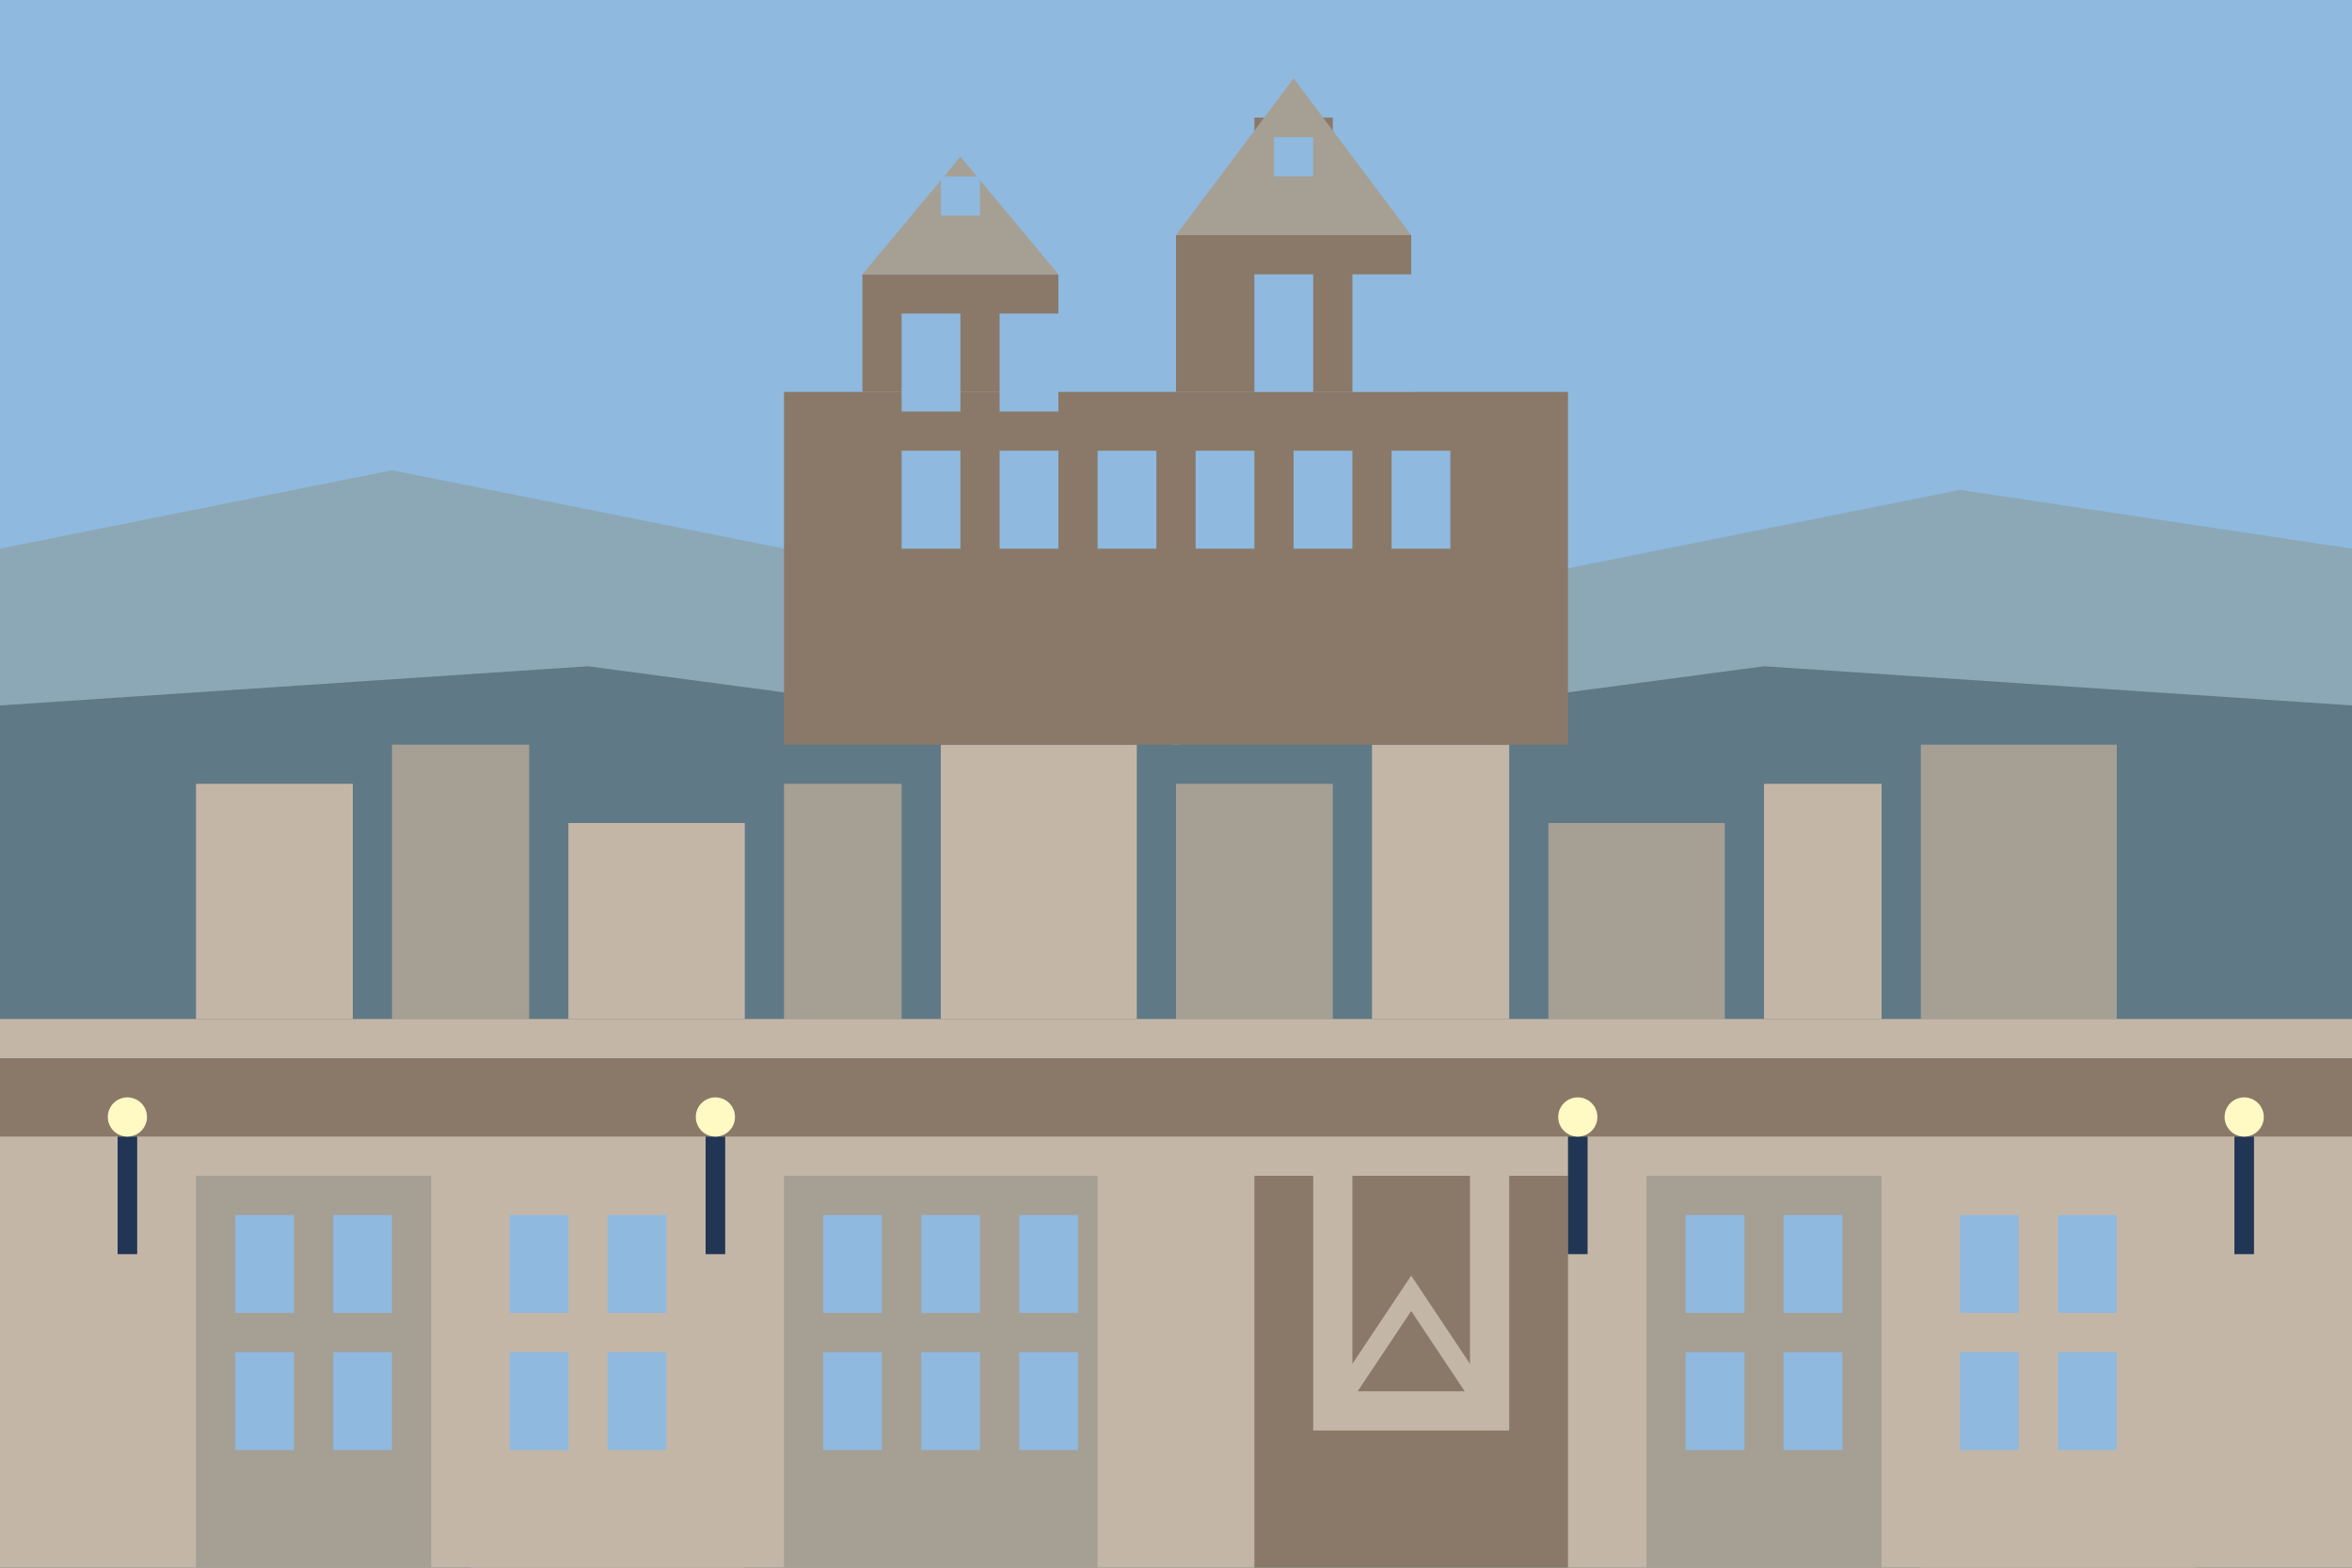 <svg width="600" height="400" viewBox="0 0 600 400" fill="none" xmlns="http://www.w3.org/2000/svg">
  <!-- Sky -->
  <rect width="600" height="400" fill="#8FB9DE"/>
  
  <!-- Distant hills -->
  <path d="M0 140L100 120L200 140L300 130L400 145L500 125L600 140L600 400L0 400L0 140Z" fill="#8CA7B6"/>
  
  <!-- Hill with Château Frontenac -->
  <path d="M0 180L150 170L300 190L450 170L600 180L600 400L0 400L0 180Z" fill="#5F7987"/>
  
  <!-- Old Quebec buildings -->
  <!-- Row 1 - background -->
  <rect x="50" y="200" width="40" height="60" fill="#C4B6A6"/>
  <rect x="100" y="190" width="35" height="70" fill="#A69F94"/>
  <rect x="145" y="210" width="45" height="50" fill="#C4B6A6"/>
  <rect x="200" y="200" width="30" height="60" fill="#A69F94"/>
  <rect x="240" y="190" width="50" height="70" fill="#C4B6A6"/>
  <rect x="300" y="200" width="40" height="60" fill="#A69F94"/>
  <rect x="350" y="190" width="35" height="70" fill="#C4B6A6"/>
  <rect x="395" y="210" width="45" height="50" fill="#A69F94"/>
  <rect x="450" y="200" width="30" height="60" fill="#C4B6A6"/>
  <rect x="490" y="190" width="50" height="70" fill="#A69F94"/>
  
  <!-- Château Frontenac (simplified) -->
  <rect x="200" y="100" width="200" height="90" fill="#8A7968"/>
  <rect x="220" y="70" width="50" height="30" fill="#8A7968"/>
  <rect x="300" y="60" width="60" height="40" fill="#8A7968"/>
  <rect x="320" y="30" width="20" height="30" fill="#8A7968"/>
  <rect x="230" y="80" width="15" height="25" fill="#8FB9DE"/>
  <rect x="255" y="80" width="15" height="25" fill="#8FB9DE"/>
  <rect x="230" y="115" width="15" height="25" fill="#8FB9DE"/>
  <rect x="255" y="115" width="15" height="25" fill="#8FB9DE"/>
  <rect x="280" y="115" width="15" height="25" fill="#8FB9DE"/>
  <rect x="305" y="115" width="15" height="25" fill="#8FB9DE"/>
  <rect x="330" y="115" width="15" height="25" fill="#8FB9DE"/>
  <rect x="355" y="115" width="15" height="25" fill="#8FB9DE"/>
  <rect x="320" y="70" width="15" height="30" fill="#8FB9DE"/>
  <rect x="345" y="70" width="15" height="30" fill="#8FB9DE"/>
  <path d="M220 70L245 40L270 70H220Z" fill="#A69F94"/>
  <path d="M300 60L330 20L360 60H300Z" fill="#A69F94"/>
  <rect x="240" y="45" width="10" height="10" fill="#8FB9DE"/>
  <rect x="325" y="35" width="10" height="10" fill="#8FB9DE"/>
  
  <!-- Street level with old city walls -->
  <rect y="260" width="600" height="140" fill="#C4B6A6"/>
  <rect y="270" width="600" height="20" fill="#8A7968"/>
  
  <!-- Street buildings -->
  <rect x="50" y="300" width="60" height="100" fill="#A69F94"/>
  <rect x="60" y="310" width="15" height="25" fill="#8FB9DE"/>
  <rect x="85" y="310" width="15" height="25" fill="#8FB9DE"/>
  <rect x="60" y="345" width="15" height="25" fill="#8FB9DE"/>
  <rect x="85" y="345" width="15" height="25" fill="#8FB9DE"/>
  
  <rect x="120" y="300" width="70" height="100" fill="#C4B6A6"/>
  <rect x="130" y="310" width="15" height="25" fill="#8FB9DE"/>
  <rect x="155" y="310" width="15" height="25" fill="#8FB9DE"/>
  <rect x="130" y="345" width="15" height="25" fill="#8FB9DE"/>
  <rect x="155" y="345" width="15" height="25" fill="#8FB9DE"/>
  
  <rect x="200" y="300" width="80" height="100" fill="#A69F94"/>
  <rect x="210" y="310" width="15" height="25" fill="#8FB9DE"/>
  <rect x="235" y="310" width="15" height="25" fill="#8FB9DE"/>
  <rect x="260" y="310" width="15" height="25" fill="#8FB9DE"/>
  <rect x="210" y="345" width="15" height="25" fill="#8FB9DE"/>
  <rect x="235" y="345" width="15" height="25" fill="#8FB9DE"/>
  <rect x="260" y="345" width="15" height="25" fill="#8FB9DE"/>
  
  <!-- Decorative archway -->
  <rect x="320" y="300" width="80" height="100" fill="#8A7968"/>
  <path d="M340 300L340 360L380 360L380 300" stroke="#C4B6A6" stroke-width="10" fill="none"/>
  <path d="M340 360L360 330L380 360" stroke="#C4B6A6" stroke-width="5" fill="none"/>
  
  <rect x="420" y="300" width="60" height="100" fill="#A69F94"/>
  <rect x="430" y="310" width="15" height="25" fill="#8FB9DE"/>
  <rect x="455" y="310" width="15" height="25" fill="#8FB9DE"/>
  <rect x="430" y="345" width="15" height="25" fill="#8FB9DE"/>
  <rect x="455" y="345" width="15" height="25" fill="#8FB9DE"/>
  
  <rect x="490" y="300" width="70" height="100" fill="#C4B6A6"/>
  <rect x="500" y="310" width="15" height="25" fill="#8FB9DE"/>
  <rect x="525" y="310" width="15" height="25" fill="#8FB9DE"/>
  <rect x="500" y="345" width="15" height="25" fill="#8FB9DE"/>
  <rect x="525" y="345" width="15" height="25" fill="#8FB9DE"/>
  
  <!-- Street lamps -->
  <rect x="30" y="290" width="5" height="30" fill="#213654"/>
  <circle cx="32.5" cy="285" r="5" fill="#FFF9C4"/>
  <rect x="180" y="290" width="5" height="30" fill="#213654"/>
  <circle cx="182.5" cy="285" r="5" fill="#FFF9C4"/>
  <rect x="400" y="290" width="5" height="30" fill="#213654"/>
  <circle cx="402.5" cy="285" r="5" fill="#FFF9C4"/>
  <rect x="570" y="290" width="5" height="30" fill="#213654"/>
  <circle cx="572.5" cy="285" r="5" fill="#FFF9C4"/>
</svg>